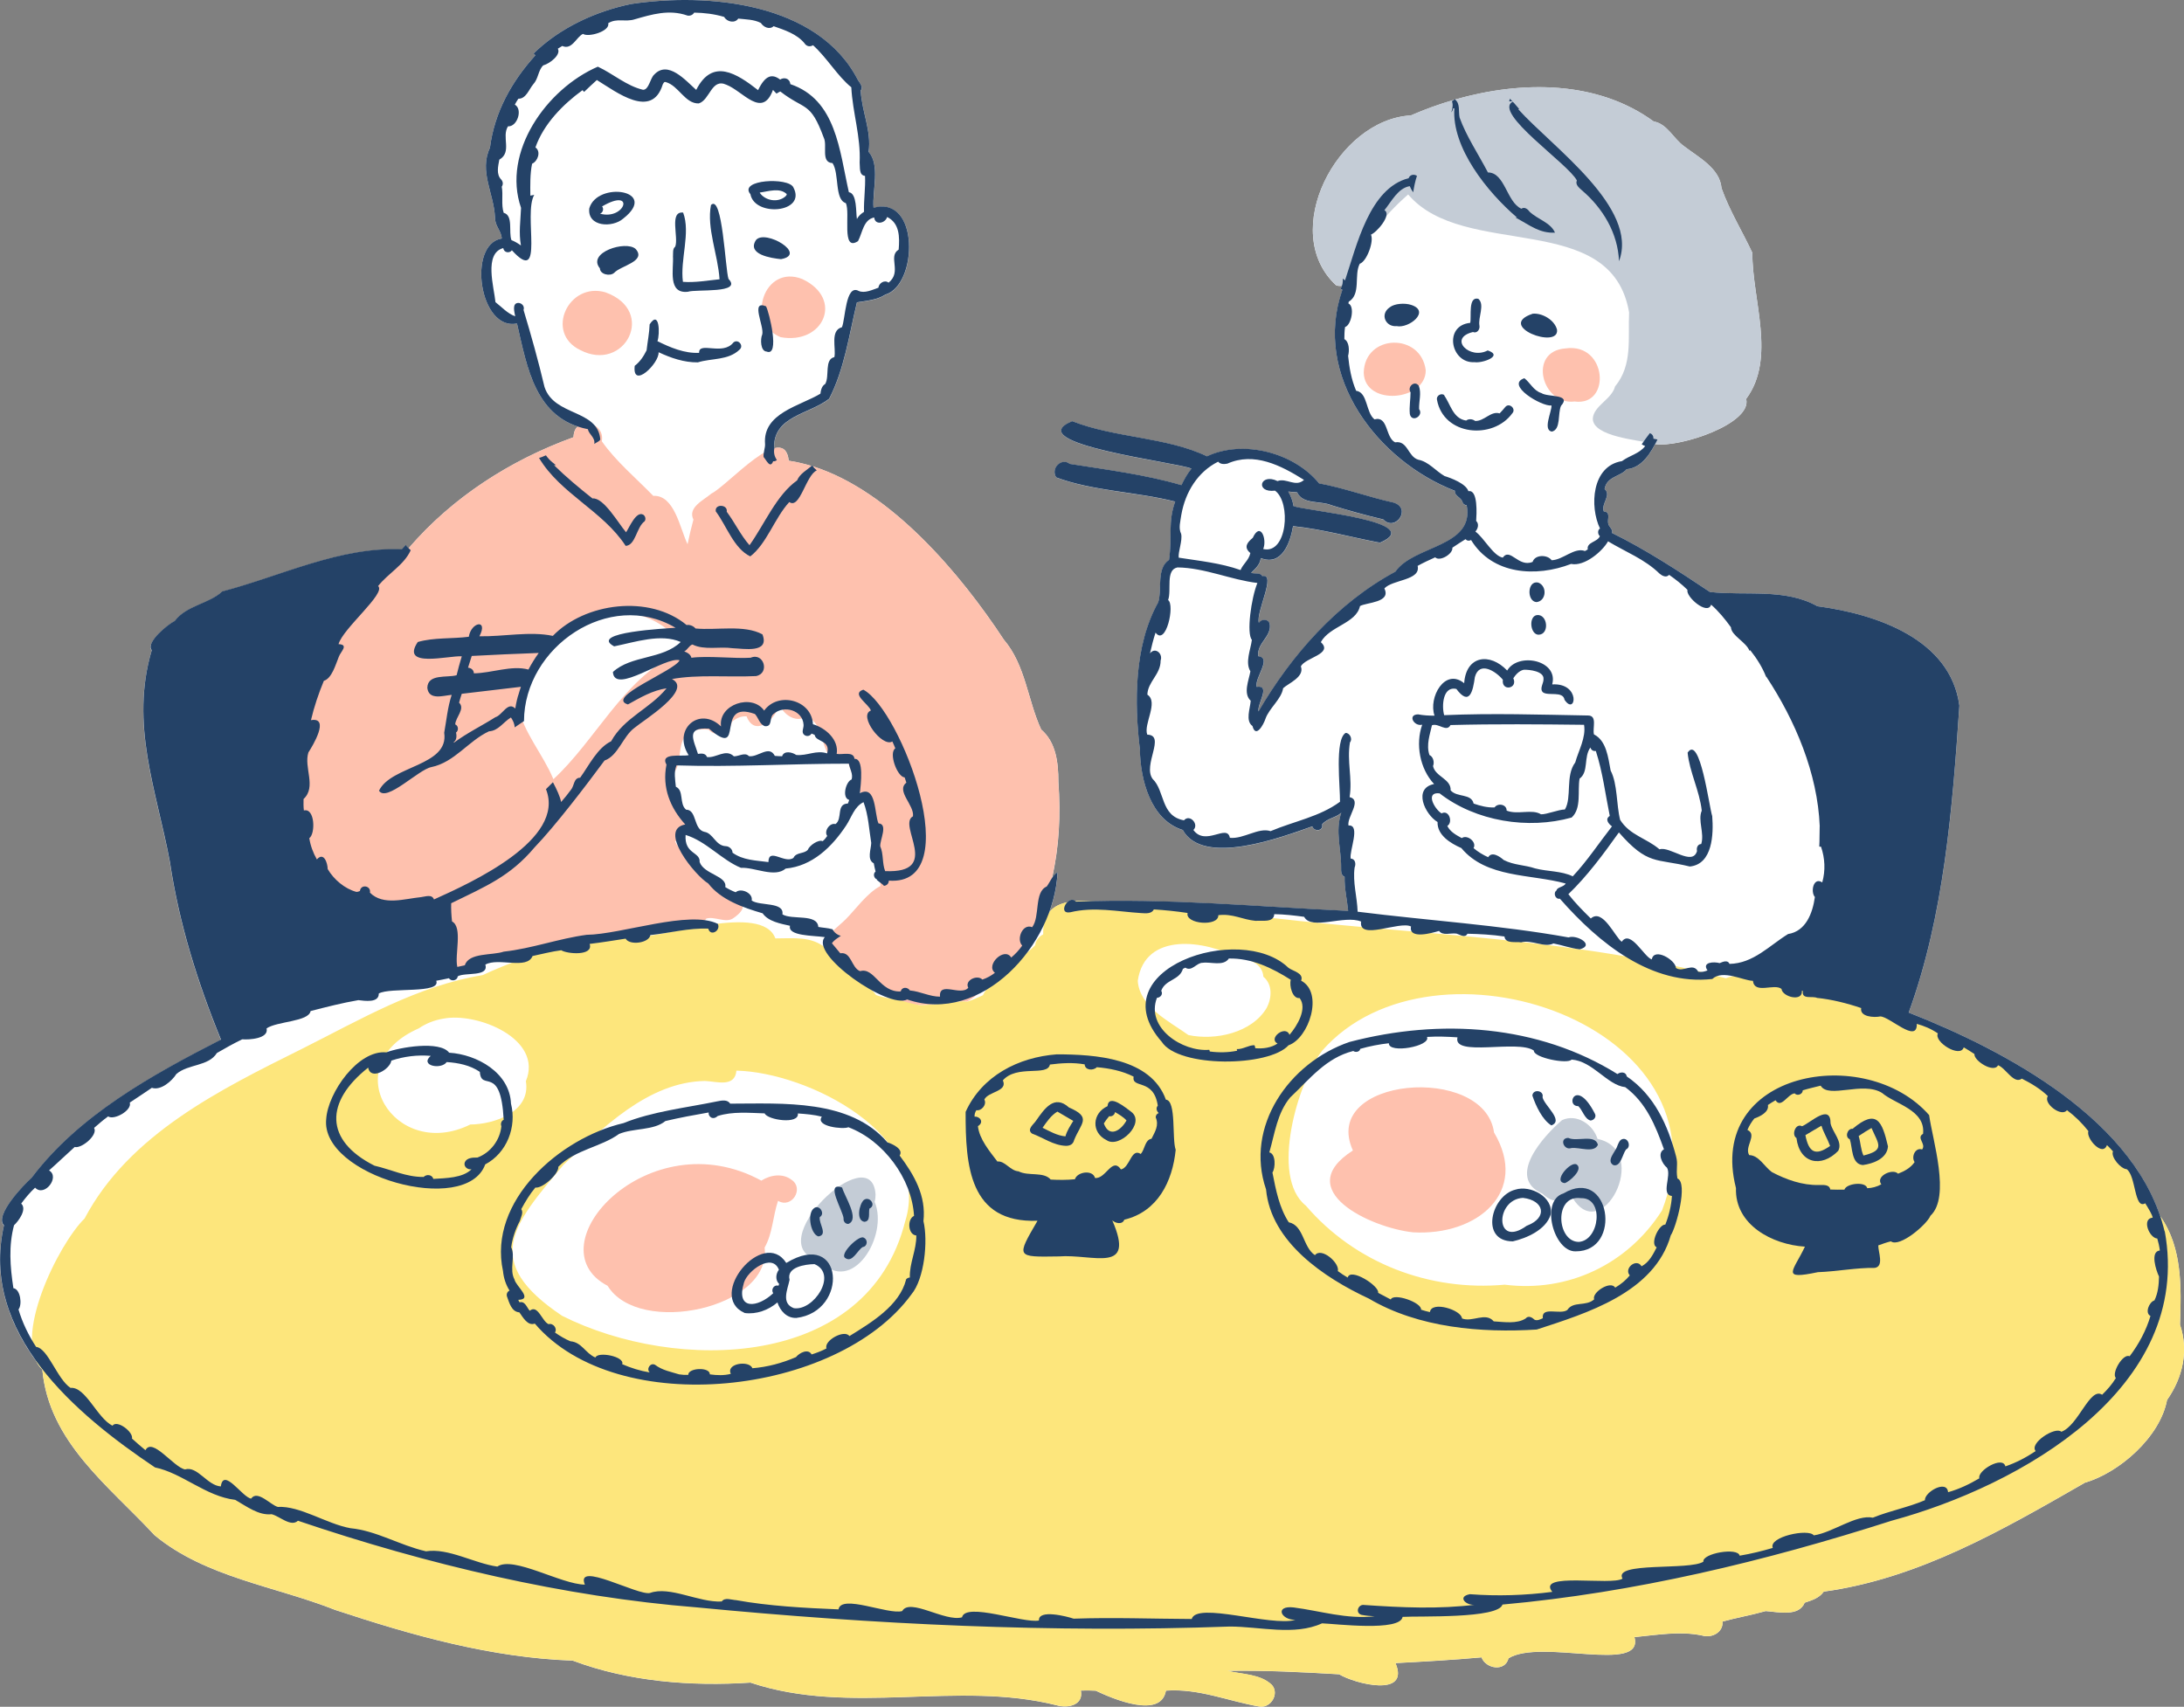 <svg width="270" height="211" viewBox="0 0 270 211" fill="none" xmlns="http://www.w3.org/2000/svg">
<rect x="0" y="0" width="270" height="211" fill="#808080" stroke="none"/>
<g clip-path="url(#clip0_123_819)">
<path d="M267.054 150.354C262.828 137.802 247.464 129.696 235.972 125.187C240.346 113.163 241.379 99.948 242.237 87.238C241.141 79.023 232.02 75.926 224.686 74.952C220.693 72.702 215.771 73.676 211.397 73.189C207.49 70.583 203.555 67.995 199.28 65.889C199.469 65.407 198.826 65.136 198.808 64.636C198.728 64.118 199.136 63.292 198.279 63.234C197.901 62.296 199.267 61.218 198.377 60.47C198.624 58.888 200.322 58.951 201.103 58.013C202.805 57.869 203.87 56.331 204.624 54.906C207.71 55.362 216.638 52.364 215.87 49.316C219.611 44.275 216.611 37.084 216.633 31.254C215.389 28.58 213.831 26.092 212.825 23.269C212.623 20.79 209.964 19.45 208.199 18.084C206.892 17.165 206.115 15.307 204.44 15.023C197.461 9.924 188.102 9.955 179.87 12.313C179.861 12.309 179.856 12.3 179.847 12.295C179.829 12.309 179.807 12.322 179.789 12.34C177.925 12.877 176.124 13.531 174.418 14.274C165.301 14.78 158.066 28.68 165.166 35.262C165.4 35.361 165.66 35.375 165.916 35.334C165.871 35.47 165.817 35.6 165.732 35.718C165.804 35.767 165.885 35.821 165.961 35.844C162.211 46.552 170.385 57.035 179.883 60.7C179.811 61.39 180.696 61.493 180.831 62.147C180.925 62.35 181.118 62.472 181.329 62.481C182.326 67.688 174.795 67.395 172.514 70.691C165.305 74.573 159.633 81.029 155.591 87.968C155.403 87.062 157.168 84.65 155.362 84.934C155.088 83.802 157.311 81.336 155.56 81.142C155.367 79.469 157.28 78.73 156.975 77.093C156.755 76.498 155.969 76.516 155.632 77.003C155.277 75.642 157.846 70.862 156.063 71.241C155.834 70.763 155.115 70.993 154.684 70.835C155.192 70.321 155.762 69.875 155.879 69.014C158.479 70.033 159.512 67.134 159.867 65.064C163.482 65.439 167.017 66.426 170.587 67.107C170.529 67.098 170.47 67.075 170.412 67.062V67.053C170.479 67.075 170.546 67.098 170.609 67.107C176.591 64.523 161.461 63.162 159.925 62.594C159.822 61.967 159.615 61.354 159.274 60.79C159.548 60.804 159.939 60.849 160.37 60.885C161.079 62.418 163.253 61.895 164.596 62.472C166.671 63.112 168.871 63.734 171.018 64.23C172.491 65.808 174.584 62.864 172.302 62.152C169.204 61.475 166.204 60.348 163.087 59.776C160.02 55.993 153.723 54.311 149.223 56.43C144.256 54.036 137.798 54.163 132.561 52.084C125.888 54.875 145.675 57.179 147.301 57.954C146.82 58.549 146.412 59.253 146.066 59.992C141.651 58.698 136.864 58.094 132.274 57.368C131.25 56.543 129.853 57.909 130.585 59.036C135.072 60.727 140.524 60.813 145.293 62.03C144.368 64.55 144.943 66.403 144.53 69.239C142.94 70.285 143.695 72.828 143.196 74.478C140.196 79.83 140.237 86.909 140.928 92.671C140.982 96.404 142.258 101.395 146.232 102.626C148.761 107.18 158.43 103.523 162.252 102.175C162.44 102.865 163.644 102.784 163.451 101.936C164.093 101.161 165.198 101.106 165.826 100.493C165.04 102.811 165.831 104.984 165.804 107.243C165.804 107.671 165.773 108.23 166.24 108.428C166.199 109.862 166.545 111.224 166.675 112.626C156.067 112.13 145.5 111.152 134.861 111.427C134.201 111.382 133.554 111.373 132.943 111.418C132.629 111.138 132.252 111.269 131.969 111.544C131.043 111.729 130.262 112.103 129.723 112.766C130.311 111.156 130.671 109.493 130.743 107.86C130.473 108 130.258 108.262 130.064 108.555C130.918 104.767 131.156 100.84 130.846 96.638C130.846 94.249 130.545 91.755 128.722 90.195C127.042 86.566 126.804 82.242 124.096 79.073C118.819 71.047 110.178 60.709 100.509 57.661C100.482 57.621 100.455 57.575 100.433 57.53C100.401 57.557 100.37 57.584 100.338 57.612C99.404 57.328 98.461 57.107 97.513 56.962C97.361 55.542 96.683 55.181 95.753 55.411C95.762 55.38 95.762 55.344 95.771 55.312C95.744 55.326 95.722 55.335 95.699 55.353C95.65 51.439 100.006 51.259 102.508 49.32C104.385 45.722 104.978 41.421 105.948 37.395C107.097 37.201 108.427 37.111 109.464 36.439C113.484 35.244 113.717 24.139 108 25.695C107.829 23.571 108.853 20.469 107.394 18.788C107.767 16.195 106.558 13.891 106.415 11.218C106.747 10.789 106.347 10.325 106.091 9.946C101.147 0.266 87.454 -0.92 78.045 0.492C73.639 1.393 69.189 3.449 65.96 6.619C66.04 6.691 66.112 6.763 66.189 6.835C63.243 10.1 61.132 13.873 60.57 18.274C59.196 21.173 61.073 23.927 61.195 26.89C61.181 27.954 61.985 28.531 62.03 29.487C57.732 30.172 59.259 40.939 63.912 39.996C65.093 45.073 66.022 50.925 71.416 52.729C71.111 53.008 70.913 53.441 70.904 54.054C63.081 56.89 55.9 61.498 50.502 67.801C50.376 67.679 50.25 67.553 50.151 67.404C49.985 67.585 49.819 67.765 49.653 67.945C41.996 67.603 34.756 71.241 27.463 73.153C25.841 74.686 23.03 74.875 21.579 76.809C20.802 77.179 17.928 79.469 18.755 80.416C16.024 89.614 19.338 97.73 20.996 106.58C22.136 114.24 24.449 121.567 27.31 128.555C18.741 132.947 9.71 137.92 3.871 145.674C2.901 146.522 -0.745 150.332 0.485 151.518C-0.97 157.897 0.997 163.515 4.523 168.366C4.711 168.727 4.94 169.052 5.232 169.327C6.04 178.285 13.455 183.691 19.114 189.805C25.424 195.021 34.002 196.09 41.448 199.039C50.96 202.19 60.732 204.945 70.805 205.301C77.731 207.903 85.433 208.507 92.771 208.02C105.153 212.168 118.311 207.713 130.63 210.824C132.112 211.239 133.976 210.761 133.621 209.003C134.237 208.989 134.843 208.98 135.458 209.021C137.524 209.999 143.524 212.583 144.139 209.012C148.217 208.719 151.859 210.328 155.771 210.996C157.136 211.135 158.178 209.4 157.244 208.313C155.834 206.942 153.579 207.005 151.756 206.568C156.404 206.491 160.873 206.717 165.552 206.992C167.506 208.173 174.341 209.914 172.518 205.608C176.066 205.423 179.614 205.22 183.153 204.9C183.669 206.302 186.054 206.735 186.494 205.013C190.518 202.533 203.29 206.996 202.06 202.398C204.826 202.132 207.66 201.622 210.409 202.195C211.648 202.573 213.072 201.775 212.942 200.472C214.711 199.986 216.517 199.679 218.286 199.178C219.849 199.291 222.386 199.904 223.105 198.141C223.994 197.848 224.933 197.555 225.458 196.771C225.458 196.771 225.463 196.771 225.467 196.771C237.238 195.148 247.599 189.129 257.744 183.308C261.984 182.073 267.04 177.681 267.903 173.082C269.888 170.256 270.575 166.951 269.506 163.772C269.672 159.241 269.816 154.205 267.058 150.354H267.054Z" fill="white"/>
<path d="M269.502 163.768C269.681 158.966 269.829 153.587 266.524 149.669C264.737 142.699 251.897 132.189 244.729 130.079C240.485 127.613 235.841 124.605 230.789 124.646C227.03 123.149 217.136 119.348 213.364 120.94C195.063 115.989 175.859 115.633 157.069 113.469C151.626 112.887 146.29 112.405 140.775 112.071C136.837 111.941 128.766 109.222 128.964 115.512C128.434 115.791 128.021 116.282 127.976 116.864C127.46 117.383 126.885 117.856 126.292 118.316C125.048 119.29 123.732 120.201 122.69 121.359C122.731 121.314 122.771 121.265 122.811 121.219C122.47 121.576 122.183 121.981 121.891 122.383C121.756 122.59 121.626 122.811 121.513 123.041C120.898 123.32 120.283 123.605 119.636 123.812C117.602 123.659 115.644 124.362 113.511 124.227C111.934 123.46 109.972 123.641 108.301 123.009C107.277 121.585 105.57 120.796 104.439 119.461C104.147 119.132 103.855 118.821 103.549 118.51C103.549 118.51 103.549 118.51 103.549 118.505C103.549 118.505 103.54 118.496 103.536 118.492C103.505 118.46 103.473 118.429 103.442 118.397C103.002 117.955 102.503 117.509 102.022 117.148C100.253 115.75 98.259 116.003 95.856 116.012C94.213 111.553 81.925 116.003 78.88 115.778C72.18 116.138 65.766 117.698 59.677 120.548C51.557 121.891 44.591 126.026 37.325 129.669C27.229 134.696 15.966 140.223 10.455 150.643C7.258 153.745 1.325 165.643 5.237 169.313C6.045 178.272 13.46 183.678 19.118 189.791C25.428 195.008 34.006 196.076 41.452 199.025C50.964 202.177 60.736 204.931 70.81 205.288C77.735 207.889 85.437 208.493 92.775 208.006C105.157 212.154 118.316 207.7 130.635 210.811C132.117 211.226 133.981 210.748 133.626 208.989C134.241 208.976 134.847 208.967 135.463 209.007C137.528 209.986 143.528 212.569 144.144 208.998C148.222 208.705 151.864 210.315 155.775 210.982C157.141 211.122 158.183 209.386 157.249 208.299C155.838 206.929 153.584 206.992 151.76 206.555C156.409 206.478 160.877 206.703 165.557 206.978C167.51 208.16 174.346 209.9 172.522 205.594C176.07 205.409 179.618 205.206 183.157 204.886C183.674 206.289 186.058 206.721 186.499 204.999C190.522 202.519 203.295 206.983 202.064 202.384C204.831 202.118 207.665 201.609 210.413 202.181C211.653 202.56 213.076 201.762 212.946 200.459C214.716 199.972 216.521 199.665 218.29 199.165C219.853 199.278 222.391 199.891 223.109 198.128C223.999 197.835 224.937 197.542 225.463 196.757C225.463 196.757 225.467 196.757 225.472 196.757C237.243 195.134 247.603 189.115 257.749 183.294C261.988 182.059 267.045 177.668 267.907 173.069C269.892 170.242 270.579 166.937 269.51 163.759L269.502 163.768ZM58.132 139.024C48.817 143.632 41.335 131.725 51.786 127.126C52.68 126.513 53.717 126.116 54.782 125.936C58.958 125.101 67.195 128.415 65.012 133.663C65.645 137.437 61.154 138.997 58.127 139.02L58.132 139.024ZM111.907 150.977C107.308 169.358 83.596 169.755 69.499 162.676C59.448 155.95 63.364 151.468 69.665 144.002C74.488 139.443 80.156 133.758 87.144 133.636C88.558 133.681 90.849 134.497 91.042 132.36C99.943 132.568 115.249 140.354 111.907 150.981V150.977ZM156.606 124.587C154.774 127.703 150.234 128.668 146.915 127.96C144.566 126.265 140.892 124.506 140.659 121.269C141.521 115.11 149.066 116.255 153.094 118.456C154.464 118.505 156.094 119.186 156.184 120.746C157.334 121.702 157.244 123.348 156.606 124.592V124.587ZM205.46 149.655C201.22 156.315 193.841 159.809 186.027 158.822C176.758 159.665 167.555 156.188 161.434 149.047C156.97 145.498 160.437 133.785 163.455 129.894C177.247 114.168 214.329 126.806 205.464 149.66L205.46 149.655Z" fill="#FDE67C"/>
<path d="M97.877 145.872C96.777 145.002 95.237 145.246 94.123 145.958C80.187 138.352 65.793 154.078 75.117 158.961C78.979 165.269 95.434 161.738 94.527 154.231C95.515 152.514 95.551 150.331 96.184 148.456C97.904 149.457 99.418 146.932 97.882 145.872H97.877Z" fill="#FEC1AE"/>
<path d="M184.702 140.011C183.552 131.454 163.127 133.14 167.255 142.23C159.543 147.158 169.464 151.788 174.678 152.347C182.641 152.811 189.085 147.369 184.702 140.007V140.011Z" fill="#FEC1AE"/>
<path d="M165.166 35.249C165.853 35.537 166.756 35.159 167.066 34.491C168.04 30.352 170.928 26.804 174.085 24.04C181.011 32.201 199.208 25.808 201.4 38.626C201.247 41.8 201.867 45.109 199.666 47.774C199.258 49.374 197.003 50.168 196.913 51.759C196.922 53.973 202.558 54.406 204.22 54.812C206.829 55.641 216.678 52.499 215.874 49.307C219.615 44.266 216.615 37.075 216.638 31.245C215.394 28.571 213.835 26.083 212.829 23.26C212.627 20.78 209.969 19.441 208.204 18.075C206.897 17.156 206.12 15.298 204.445 15.014C195.867 8.747 183.678 10.23 174.422 14.261C165.305 14.766 158.07 28.666 165.171 35.249H165.166Z" fill="#C4CCD6"/>
<path d="M108.242 147.672C107.78 140.462 93.642 154.024 101.29 155.828C105.341 160.296 109.9 152.735 108.13 148.582C108.207 148.298 108.242 147.987 108.242 147.672Z" fill="#C4CCD6"/>
<path d="M193.109 138.478C190.846 140.426 186.162 145.548 190.666 147.568C191.515 148.334 192.534 148.88 193.464 147.893C193.738 147.906 194.003 147.87 194.254 147.802C197.865 154.484 204.274 142.248 197.493 140.796C196.94 139.01 194.919 137.644 193.109 138.478Z" fill="#C4CCD6"/>
<path d="M71.722 43.269C77.21 46.146 81.265 38.441 74.843 36.137C70.271 34.811 67.325 41.15 71.722 43.269Z" fill="#FEC1AE"/>
<path d="M96.485 41.678C101.789 42.679 104.385 36.939 99.18 34.495C94.415 32.611 92.133 39.861 96.485 41.678Z" fill="#FEC1AE"/>
<path d="M176.259 45.785C175.689 41.087 168.696 41.272 168.593 46.078C168.705 50.262 176.268 49.59 176.259 45.785Z" fill="#FEC1AE"/>
<path d="M194.672 49.636C199.213 50.262 198.714 42.354 193.554 43.071C188.838 43.4 190.603 50.136 194.672 49.636Z" fill="#FEC1AE"/>
<path d="M130.837 96.629C130.837 94.24 130.536 91.746 128.713 90.186C127.033 86.557 126.795 82.233 124.087 79.063C118.271 70.217 108.364 58.558 97.5 56.953C96.957 51.957 89.978 60.032 87.952 61.015C87.013 61.827 84.979 62.72 85.725 64.239C85.451 65.244 85.213 66.263 85.001 67.282C84.058 65.335 83.394 61.169 80.757 61.299C78.629 59.104 76.15 57.048 74.398 54.55C74.865 52.12 70.931 51.313 70.909 54.05C62.596 57.061 55.002 62.079 49.505 69.005C47.115 70.979 44.12 73.297 43.361 76.417C39.597 82.26 33.948 95.98 37.231 102.445C35.147 112.004 47.47 117.932 55.293 114.398C54.948 122.044 57.674 120.011 62.829 117.644C65.246 117.63 67.59 116.49 70.019 116.282C71.29 116.323 72.948 116.769 73.976 115.723C76.581 114.763 80.367 116.616 82.32 114.434C83.906 113.992 86.268 115.178 87.305 113.568C88.338 113.23 89.753 114.199 90.696 113.487C94.145 111.088 88.801 110.385 87.669 108.838C86.421 107.847 85.855 105.89 84.314 105.335C84.018 104.916 83.699 104.515 83.47 104.055C84.71 102.874 86.403 100.376 83.82 99.627C83.479 98.369 82.469 97.391 82.419 96.034C85.491 95.24 82.141 89.695 87.606 90.204C88.522 91.277 90.346 90.57 90.463 89.253C90.97 88.816 91.603 88.504 92.299 88.563C93.274 91.083 95.65 89.136 96.256 87.409C96.382 87.468 96.507 87.522 96.633 87.58C97.181 88.541 98.524 89.289 99.57 88.631C102.566 89.343 100.877 94.704 104.578 94.028C104.672 94.163 104.775 94.285 104.901 94.384C105.692 97.066 107.263 99.442 108.193 102.094C107.645 104.551 108.799 107.044 108.844 109.533C107.174 110.407 105.746 112.463 104.569 113.631C103.599 114.619 101.717 115.809 102.013 117.148C102.503 117.518 102.97 117.946 103.428 118.392C103.442 118.392 103.455 118.392 103.469 118.392C103.491 118.428 103.513 118.464 103.536 118.501C103.819 118.789 104.12 119.114 104.434 119.461C104.434 119.461 104.434 119.456 104.425 119.452C107.255 121.774 109.958 123.613 113.502 124.217C115.585 124.339 117.584 123.681 119.605 123.798C120.229 123.446 120.795 123.005 121.271 122.464C121.482 122.446 121.684 122.419 121.877 122.378C122.066 122.085 122.281 121.814 122.502 121.548C122.573 121.449 122.659 121.364 122.74 121.273C122.699 121.318 122.659 121.364 122.623 121.413C123.139 120.822 123.728 120.299 124.343 119.808C124.976 119.299 125.641 118.816 126.283 118.316C130.082 111.476 131.416 104.528 130.828 96.625L130.837 96.629ZM83.349 81.011C77.088 84.014 73.54 91.615 68.416 96.332C67.109 93.198 64.796 90.709 64.019 87.305C65.969 77.756 77.259 71.101 84.463 79.713C84.058 80.123 83.686 80.556 83.344 81.011H83.349ZM123.436 120.597C123.485 120.547 123.539 120.502 123.593 120.457C123.539 120.502 123.49 120.547 123.436 120.597Z" fill="#FEC1AE"/>
<path d="M86.272 44.798C87.975 44.266 90.036 44.577 91.433 43.22C92.007 42.728 91.231 41.845 90.669 42.341C89.362 44.018 86.362 42.156 86.43 43.621C84.633 43.711 82.868 42.967 81.278 42.178C81.597 41.313 81.543 38.238 80.313 40.095C80.277 41.182 80.052 42.237 79.936 43.31C79.563 44.054 79.123 44.73 78.467 45.226C78.139 48.202 81.525 44.902 81.418 43.544C82.945 44.257 84.57 44.82 86.272 44.798Z" fill="#244267"/>
<path d="M94.778 43.463C96.449 44.135 95.088 38.581 94.702 37.868C92.713 37.052 94.513 40.339 94.231 41.362C93.984 41.876 94.001 43.432 94.778 43.463Z" fill="#244267"/>
<path d="M83.196 31.66C83.304 33.269 82.5 36.349 85.042 36.069C86.043 35.722 91.832 36.326 90.063 34.482C89.659 33.31 89.322 23.909 87.894 25.348C87.346 28.215 88.76 31.488 88.954 34.527C87.445 34.676 85.927 34.96 84.427 34.843C84.058 32.106 85.401 28.806 84.454 26.281C82.693 26.078 83.924 29.369 83.475 30.492C83.133 30.758 83.228 31.267 83.201 31.66H83.196Z" fill="#244267"/>
<path d="M96.552 32.038C99.88 31.448 94.612 28.31 93.463 29.671C92.286 31.461 95.362 31.921 96.552 32.038Z" fill="#244267"/>
<path d="M190.159 72.021C188.798 71.728 188.731 74.347 189.948 74.438C191.174 74.307 191.308 72.445 190.159 72.021Z" fill="#244267"/>
<path d="M190.006 76.038C188.942 76.205 189.171 78.442 190.199 78.469C191.587 78.451 191.353 75.903 190.006 76.038Z" fill="#244267"/>
<path d="M182.753 36.939C181.469 36.628 181.936 39.144 181.756 39.915C178.428 40.235 179.335 44.965 182.304 44.775C183.211 44.933 185.937 43.995 183.921 43.323C181.68 44.514 178.976 41.813 182.093 41.047C182.582 41.254 182.978 40.744 182.901 40.276C182.699 39.23 183.606 37.651 182.753 36.935V36.939Z" fill="#244267"/>
<path d="M177.647 49.415C178.451 53.887 184.585 54.392 186.966 51.087C187.46 50.555 186.606 49.748 186.108 50.298C185.879 50.573 185.65 50.848 185.394 51.105C184.293 50.776 183.507 52.084 182.367 52.043C182.061 51.8 181.572 51.741 181.257 51.993C179.582 51.745 179.317 49.901 178.495 48.828C178.554 48.851 178.599 48.883 178.648 48.923C178.28 48.508 177.552 48.851 177.647 49.415Z" fill="#244267"/>
<path d="M191.847 53.36C192.997 53.103 192.557 51.11 192.984 50.172C194.335 48.671 191.344 49.135 190.558 48.594C189.584 48.301 189.175 47.309 188.452 46.759C186.049 47.566 190.581 50.281 191.811 50.132C191.825 50.934 190.707 53.157 191.847 53.36Z" fill="#244267"/>
<path d="M174.292 51.178C174.512 52.309 176.052 51.403 175.437 50.574C175.406 49.627 175.747 48.603 175.406 47.706C174.898 46.962 173.937 47.819 174.382 48.499C174.382 49.347 174.207 50.271 174.292 51.178Z" fill="#244267"/>
<path d="M74.165 33.174C74.165 33.909 75.4 34.207 75.93 33.729C76.711 32.85 79.967 32.318 78.579 30.776C77.376 29.685 72.525 31.218 74.165 33.174Z" fill="#244267"/>
<path d="M77.039 27.029C81.575 23.481 73.823 22.354 72.849 25.767C72.606 28.053 75.71 28.188 77.039 27.029ZM74.178 26.416C74.533 26.299 74.681 25.821 74.434 25.519C78.584 23.102 77.313 27.273 74.178 26.416Z" fill="#244267"/>
<path d="M98.084 23.17C97.5 21.88 91.249 22.191 92.771 24.008C93.305 26.867 99.754 26.317 98.084 23.17ZM97.096 24.283C96.189 25.086 94.612 24.829 93.934 23.846C93.934 23.846 93.939 23.81 93.943 23.801C94.976 23.666 96.368 23.17 97.226 23.963L97.235 23.95C97.316 24.081 97.172 24.193 97.096 24.288V24.283Z" fill="#244267"/>
<path d="M62.681 160.296C62.96 161.053 63.238 162.176 64.208 162.244C64.644 162.843 65.228 163.957 66.117 163.632C76.338 175.603 103.576 172.528 112.675 160.021C114.283 158.105 114.746 153.416 114.162 150.967C114.512 147.843 113.034 145.273 111.22 142.856C111.746 142.058 110.29 141.405 109.711 141.229C105.085 135.85 96.813 136.436 90.265 136.441C89.928 135.895 89.201 136.053 88.671 136.157C84.849 136.946 80.659 137.401 77.093 138.844C69.18 140.688 60.305 148.488 62.183 157.135C62.264 157.996 62.537 158.831 62.995 159.552C62.708 159.674 62.578 160.003 62.681 160.296ZM64.271 150.931C64.383 150.472 64.747 149.93 64.442 149.48C64.954 148.542 65.493 147.631 66.184 146.815C67.073 146.95 69.094 145.129 69.027 144.241C71.129 142.113 74.29 141.815 76.531 140.187C78.314 139.443 80.811 139.782 82.262 138.591C84.027 138.172 85.819 137.843 87.611 137.532C87.53 138.005 88.109 138.555 88.725 137.969C90.566 137.383 92.632 137.586 94.531 137.644C94.873 138.465 98.838 139.051 98.636 137.653C99.638 137.721 100.621 137.802 101.6 138.05C100.729 139.268 104.246 139.651 104.883 139.358C109.217 140.981 112.734 145.71 112.999 150.318C112.127 150.706 112.24 152.658 113.281 152.739C113.308 154.538 112.419 156.157 112.482 157.938C112.284 157.942 112.096 158.037 111.979 158.222C111.993 158.213 112.002 158.204 112.015 158.195C111.211 161.405 107.726 163.497 105.009 165.179C104.407 164.309 101.825 165.729 102.175 166.703C101.591 167.014 100.967 167.248 100.338 167.447C99.921 166.689 98.847 167.226 98.398 167.78C96.687 168.515 94.864 169.007 93.013 169.151C92.65 168.15 89.722 168.538 90.35 169.845C89.515 170.066 88.608 170.03 87.754 169.908C87.786 168.966 85.069 169.088 85.087 169.967C84.71 169.989 84.332 169.967 83.955 169.908C82.981 169.602 81.885 169.417 80.973 168.723C80.389 168.425 79.868 169.255 80.322 169.669C79.159 169.484 78.027 169.128 76.918 168.65C77.277 167.695 73.873 167.045 73.608 167.83C72.355 167.289 71.933 165.936 70.518 165.819C69.871 165.553 69.18 165.138 68.609 164.737C68.937 164.236 68.38 163.533 67.819 163.704C66.993 163.339 66.494 161.216 65.488 162.045C65.133 161.653 64.904 160.81 64.235 161.004C64.172 160.918 64.118 160.814 64.073 160.697C65.96 160.639 63.759 158.988 63.606 158.181C62.928 156.919 63.755 155.332 63.198 154.2C63.337 153.091 63.741 151.928 64.275 150.922L64.271 150.931Z" fill="#244267"/>
<path d="M92.066 162.325C93.49 162.514 94.994 161.978 96.112 161.017C96.458 162.068 97.257 162.969 98.443 162.933C104.987 162.149 104.326 151.824 97.204 156.134C94.361 151.716 87.292 160.206 92.061 162.32L92.066 162.325ZM100.689 156.279C103.63 157.509 100.585 162.113 98.138 161.725C96.534 161.125 97.37 159.417 97.612 158.217C97.199 156.644 99.539 156.301 100.689 156.279ZM91.972 158.565C92.416 157.09 95.461 154.836 96.292 156.973C95.906 157.469 95.825 158.258 96.323 158.731C96.301 158.803 96.269 158.876 96.238 158.952C95.659 158.781 95.286 159.448 95.591 159.877C93.683 161.689 90.925 162.009 91.972 158.569V158.565Z" fill="#244267"/>
<path d="M104.29 150.648C104.241 150.99 104.519 151.333 104.879 151.31C106.338 150.747 104.394 147.884 104.111 146.815C101.906 146.004 104.259 149.741 104.29 150.648Z" fill="#244267"/>
<path d="M101.183 152.857C102.395 152.649 101.183 151.238 101.349 150.458C101.951 150.12 101.506 149.168 100.886 149.245C99.656 149.574 100.136 152.577 101.183 152.857Z" fill="#244267"/>
<path d="M104.484 155.516C105.368 156.184 105.997 154.547 106.657 154.168C107.25 154.092 107.331 153.253 106.778 153.01C106.24 152.626 103.752 155.016 104.484 155.516Z" fill="#244267"/>
<path d="M106.828 151.049C107.681 151.017 107.34 149.971 107.484 149.412C108.377 149.015 107.506 147.807 106.783 148.357C106.217 148.893 105.822 150.837 106.828 151.044V151.049Z" fill="#244267"/>
<path d="M207.211 142.973C206.21 139.15 204.525 135.39 201.112 133.077C201.009 132.482 200.344 132.491 199.958 132.784C190.199 126.697 178.118 125.859 166.828 128.816C159.328 131.386 153.858 139.299 156.517 147.04C157.118 153.537 163.671 157.956 169.235 160.544C175.379 164.178 183.144 164.791 189.979 164.367C196.109 162.361 204.534 159.836 206.555 152.708C207.18 151.837 208.734 146.233 207.373 145.688C207.162 144.497 207.481 143.97 207.211 142.973ZM205.877 151.391C205.096 151.341 203.933 153.79 204.808 154.209C204.355 155.097 203.87 156.062 202.94 156.549C202.32 155.494 200.713 156.806 201.485 157.676C200.982 158.289 200.389 158.763 199.68 159.191C199.141 158.258 196.756 159.777 197.079 160.638C196.055 161.554 194.488 160.819 193.765 161.946C192.916 162.595 190.536 161.445 190.734 162.969C190.437 163.105 190.042 163.316 189.705 163.154H189.714C189.409 162.866 188.946 162.595 188.609 163.001C187.522 163.695 185.955 163.434 184.666 163.357C183.66 162.162 182.012 163.51 180.741 162.996C180.692 161.955 176.964 160.774 176.775 162.212C176.403 162.135 176.048 162.031 175.684 161.914C175.783 161.022 172.284 159.804 171.934 160.652C171.413 160.377 170.892 160.097 170.371 159.827C170.587 159.006 166.931 156.662 166.612 157.942C166.19 157.703 165.786 157.433 165.391 157.14C165.647 156.148 163.365 154.146 162.561 155.174C161.057 154.173 161.187 151.486 159.323 151.107C158.147 149.299 157.729 147.103 157.307 144.957C157.689 144.407 157.743 142.631 156.921 142.468C157.617 140.07 157.882 137.635 159.494 135.683C161.933 133.388 163.922 130.773 167.304 129.93C167.569 130.146 168.117 130.043 168.157 129.668C169.316 129.335 170.506 129.105 171.701 128.974C171.647 130.304 176.928 129.348 176.416 128.194C177.683 128.113 178.909 128.158 180.184 128.244C179.555 130.728 187.675 128.483 189.624 129.88C189.575 130.764 193.823 131.598 194.286 130.994C196.909 131.17 198.683 134.159 200.928 134.403C203.506 136.319 204.656 139.15 205.711 142.085C204.835 142.563 205.491 143.893 206.084 144.358C206.672 145.34 205.284 147.694 206.695 147.861C206.618 149.065 206.326 150.259 205.882 151.382L205.877 151.391Z" fill="#244267"/>
<path d="M191.793 139.128C193.383 138.533 190.9 136.666 190.698 135.643C190.913 134.808 189.516 134.583 189.44 135.44C189.853 136.689 190.68 138.456 191.793 139.132V139.128Z" fill="#244267"/>
<path d="M195.117 136.747C195.651 137.238 195.885 138.321 196.617 138.523C197.016 138.523 197.425 138.091 197.151 137.644C194.834 133.154 193.464 136.788 195.121 136.747H195.117Z" fill="#244267"/>
<path d="M194.254 141.932C195.238 141.792 197.066 142.604 197.546 141.526C197.187 140.16 194.933 141.197 193.877 140.674C192.719 140.706 193.343 142.261 194.254 141.932Z" fill="#244267"/>
<path d="M200.636 140.809C200.232 140.877 200.097 141.319 199.949 141.657C199.751 142.369 198.503 143.483 199.46 144.042C200.376 144.29 200.587 142.671 201.022 142.103C201.665 141.828 201.332 140.674 200.636 140.809Z" fill="#244267"/>
<path d="M193.446 146.265C193.994 146.116 195.754 144.597 194.946 143.983C194.245 143.42 191.874 146.102 193.446 146.265Z" fill="#244267"/>
<path d="M187.343 147.072C184.352 147.803 182.91 153.465 187.028 153.465C188.762 153.069 191.12 152.023 191.699 150.174C192.099 147.983 189.193 146.473 187.338 147.072H187.343ZM188.744 151.536C184.792 154.408 184.81 148.271 188.277 148.091C190.904 148.389 191.394 150.553 188.744 151.536Z" fill="#244267"/>
<path d="M193.284 147.541C190.361 148.415 192.076 154.786 194.793 154.7C200.654 154.727 199.037 144.105 193.284 147.541ZM195.184 153.533C192.427 153.533 192.081 147.658 195.44 148.127C198.359 148.028 197.762 153.352 195.184 153.533Z" fill="#244267"/>
<path d="M63.171 136.441C63.018 132.617 58.98 130.358 55.527 130.142C54.373 128.618 49.388 129.475 47.762 130.101C44.25 129.768 40.545 135.088 40.329 138.321C39.548 145.363 57.633 150.44 59.986 143.952C62.668 142.545 63.903 139.304 63.171 136.436V136.441ZM61.985 139.213C61.828 140.927 60.647 142.509 59.012 143.109C58.482 143.095 57.723 143.118 57.467 143.677C57.261 144.191 57.799 144.651 58.293 144.547C57.22 145.638 55.118 145.647 53.573 145.746C53.425 145.21 52.729 145.133 52.374 145.503C50.205 145.53 48.364 144.583 46.293 144.11C40.078 140.976 40.186 136.193 45.517 131.986C45.817 133.636 48.238 132.184 48.382 131.12C49.949 130.597 51.602 130.394 53.25 130.534C51.844 131.756 54.552 132.27 55.222 131.301C56.645 131.391 58.123 131.688 59.322 132.514C59.488 135.025 61.913 131.49 62.268 138.438C61.967 138.555 61.864 138.952 61.98 139.222L61.985 139.213Z" fill="#244267"/>
<path d="M132.153 136.914C130.338 135.269 129.13 137.054 128.075 138.56C127.787 139.002 126.894 139.615 127.581 140.138C128.982 140.647 130.213 141.599 131.771 141.657C132.247 141.657 132.669 141.49 132.795 140.931C133.653 138.821 135 138.136 132.153 136.914ZM131.713 140.485C130.693 140.395 129.786 139.867 128.888 139.421C129.44 138.641 129.934 137.902 130.72 137.424C131.389 137.811 132.013 138.172 132.687 138.573C132.31 139.187 131.906 139.786 131.713 140.49V140.485Z" fill="#244267"/>
<path d="M136.801 140.954C138.364 142.04 141.678 138.826 139.85 137.451C139.24 137.009 137.07 135.138 136.918 136.752C135.022 137.617 134.87 140.007 136.801 140.954ZM136.464 138.884C136.666 138.569 136.877 138.285 137.124 137.992C137.448 138.077 137.82 137.829 137.843 137.482C138.301 137.757 138.876 138.077 139.266 138.519C138.579 139.768 137.124 140.715 136.464 138.889V138.884Z" fill="#244267"/>
<path d="M222.09 140.692C222.467 143.853 225.18 144.412 227.254 142.275C227.843 141.152 226.545 139.984 226.307 138.889C226.32 136.359 223.855 138.781 222.781 139.236C221.995 138.794 221.43 140.304 222.094 140.692H222.09ZM224.196 139.741C224.524 139.547 224.852 139.353 225.18 139.168C225.44 140.029 225.943 140.818 226.248 141.671C224.434 142.956 223.608 142.473 223.195 140.336C223.527 140.133 223.864 139.939 224.196 139.741Z" fill="#244267"/>
<path d="M228.683 140.841C229.033 141.855 228.849 143.911 230.295 144.033C231.57 143.862 233.308 143.23 233.403 141.72C232.68 138.623 232.024 137.027 229.037 139.547C228.386 139.484 228.031 140.597 228.683 140.841ZM231.368 139.452C232.231 141.454 233.079 142.189 230.371 142.856C230.021 142.067 230.039 141.301 229.783 140.444C230.299 140.097 230.82 139.754 231.368 139.452Z" fill="#244267"/>
<path d="M130.648 130.345C125.901 130.701 121.397 133 119.376 137.459C119.362 144.06 119.789 151.238 128.264 150.918C125.627 155.462 125.591 155.413 130.9 155.327C135.144 154.998 140.434 157.577 137.506 150.868C137.901 151.247 138.763 151.427 138.993 150.787C143.129 149.795 144.957 146.057 145.347 142.144C144.862 140.845 145.451 136.053 144.135 135.949C142.271 130.769 135.355 130.354 130.648 130.345ZM140.142 133.104C139.886 134.655 142.626 133.244 143.133 136.693C142.864 136.986 142.99 137.369 143.25 137.604C143.039 137.676 142.873 137.861 142.882 138.149C143.295 139.132 142.805 139.885 142.356 140.782C141.53 140.899 141.543 142.117 141.022 142.662C139.832 141.878 139.716 144.335 138.579 144.574C137.488 142.982 136.711 145.787 135.373 145.629C135.094 144.569 133.159 144.863 132.889 145.787C131.942 145.886 130.868 145.882 129.894 145.827C129.031 144.813 127.132 145.44 125.915 144.808C124.891 144.745 124.226 143.478 123.305 143.596C122.335 142.32 121.069 140.827 120.898 139.222C121.729 138.717 121.087 137.969 120.481 138.055C120.467 137.775 120.53 137.527 120.705 137.252C121.356 137.369 122.025 136.535 121.693 135.935C122.156 134.93 124.63 134.953 123.979 133.564C125.708 131.576 129.512 133.118 129.795 131.607C131.228 131.422 132.656 131.332 134.093 131.585C134.133 132.338 135.162 132.383 135.597 131.936C137.165 132.072 138.719 132.383 140.138 133.095L140.142 133.104Z" fill="#244267"/>
<path d="M214.612 146.864C214.446 151.423 219.117 153.875 223.136 154.119C221.695 157.176 220.064 158.258 224.74 157.275C227.048 157.198 229.518 156.707 231.781 156.747C232.94 156.545 232.195 154.786 232.204 153.966C232.72 153.781 233.232 153.587 233.766 153.465C234.849 154.263 238.213 151.382 238.653 150.3C241.172 147.965 238.913 140.949 238.491 137.856C230.659 128.925 210.916 132.387 214.608 146.864H214.612ZM216.885 138.276C217.572 138.032 218.731 137.491 218.56 136.607C218.87 136.391 219.175 136.215 219.503 136.021C220.19 137.099 220.994 135.264 221.861 135.169C222.184 135.543 222.876 135.277 222.867 134.795C223.603 134.565 224.376 134.398 225.081 134.218C226.06 135.886 230.308 133.618 232.68 135.124C234.292 136.508 238.069 137.216 237.741 140.174C236.856 140.674 238.172 141.409 237.624 142.108C236.78 141.81 236.245 143.028 236.695 143.663C236.219 144.371 235.428 144.804 234.651 145.102C233.987 144.394 231.813 145.422 232.581 146.414C232.051 146.711 231.449 146.874 230.843 146.896C230.641 146.008 228.225 146.31 228.022 147.072C227.439 147.085 226.855 147.081 226.271 147.058C226.159 146.378 225.346 146.513 224.825 146.499C222.822 146.54 220.832 145.846 219.045 144.899C218.147 144.254 217.437 142.816 216.247 142.802C215.609 141.77 217.311 140.295 216.027 139.687C216.26 139.159 216.503 138.744 216.885 138.271V138.276Z" fill="#244267"/>
<path d="M159.283 119.646C153.319 113.893 135.755 119.862 143.614 128.785C145.684 132.044 156.898 131.905 159.296 129.226C161.807 128.365 163.68 122.734 160.855 121.237C161.214 120.29 159.84 120.069 159.283 119.646ZM159.413 127.933C158.942 126.661 156.719 128.374 157.936 129.01C157.154 129.538 156.117 129.673 155.183 129.587C155.178 129.443 155.142 129.321 155.079 129.217C154.334 129.208 153.692 129.727 152.897 129.7C152.906 129.763 152.919 129.826 152.946 129.898C151.837 130.128 150.683 130.142 149.56 129.993C149.551 129.921 149.528 129.849 149.497 129.786C146.142 130.061 141.62 127.049 143.03 123.356C143.443 123.343 143.82 122.923 143.56 122.486C144.054 121.079 145.832 121.197 146.237 119.781C146.335 119.727 146.434 119.677 146.533 119.628C147.355 120.164 147.921 119.005 148.68 119.028C149.677 118.879 151.244 119.501 151.918 118.5C154.702 118.437 157.231 119.641 159.575 121.129C159.368 121.828 159.763 123.505 160.666 123.388C161.659 124.668 160.365 126.837 159.413 127.933Z" fill="#244267"/>
<path d="M174.467 37.697C173.663 37.431 172.383 37.526 171.813 37.99C170.533 38.865 171.332 40.452 172.657 40.316C174.157 40.641 176.897 38.49 174.467 37.697Z" fill="#244267"/>
<path d="M189.49 38.783C184.846 40.307 192.786 43.252 192.49 40.758C192.184 39.55 190.657 38.675 189.49 38.783Z" fill="#244267"/>
<path d="M267.602 152.234C264.359 138.6 248.025 129.917 235.967 125.182C240.341 113.158 241.374 99.943 242.232 87.233C241.136 79.019 232.015 75.921 224.681 74.947C220.689 72.697 215.766 73.671 211.392 73.184C207.485 70.578 203.551 67.99 199.275 65.885C199.464 65.402 198.822 65.132 198.804 64.631C198.723 64.113 199.132 63.288 198.274 63.229C197.897 62.291 199.262 61.214 198.373 60.465C198.62 58.883 200.317 58.946 201.099 58.008C203.025 57.846 204.135 55.894 204.907 54.338C204.737 54.307 204.566 54.27 204.4 54.23C204.431 53.874 204.234 53.648 203.964 53.549C203.605 53.995 203.299 54.46 202.958 54.92C203.084 55.019 203.237 55.091 203.389 55.145C202.666 56.096 201.454 56.304 200.519 57.007C196.765 57.598 196.5 62.63 197.802 65.344C197.501 65.497 197.493 66.043 197.789 66.286C197.484 67.03 196.114 67.016 196.289 67.927C196.177 67.995 196.064 68.058 195.948 68.121C194.627 67.63 193.244 69.217 191.825 69.262C191.313 68.545 189.754 68.54 189.472 69.465C187.711 70.195 186.705 67.648 185.78 68.937C184.599 68.712 183.494 66.529 182.398 65.713C182.722 65.353 182.879 64.771 182.493 64.401C182.542 63.635 182.748 60.479 181.536 60.727C181.231 59.785 179.385 59.099 178.581 58.851C177.49 58.22 176.605 57.07 175.347 56.836C174.036 56.457 174.04 54.415 172.473 54.685C171.251 54.081 171.642 51.38 169.922 51.845C168.835 50.997 169.105 48.513 167.654 48.31C167.052 46.903 166.81 45.434 166.662 43.995C166.828 43.382 166.823 42.264 166.199 41.926C166.204 41.403 166.204 40.965 166.284 40.429C167.057 40.217 167.524 37.868 166.698 37.516C166.711 37.444 166.729 37.372 166.738 37.3C168.292 36.367 167.362 34 168.103 32.606C168.979 32.327 169.904 29.757 169.473 28.995C170.133 28.819 172.136 26.52 171.148 25.988C172.051 24.874 172.823 23.26 174.283 23.012C174.391 23.287 174.534 23.544 174.71 23.779C174.813 23.075 174.952 22.408 175.172 21.741C174.808 21.493 174.292 21.592 174.148 22.029C169.302 23.256 167.735 30.33 166.28 34.667C166.181 34.595 166.091 34.514 166.006 34.432C166.028 34.87 165.979 35.33 165.723 35.699C165.795 35.749 165.876 35.803 165.952 35.826C162.202 46.534 170.376 57.016 179.874 60.682C179.802 61.372 180.687 61.475 180.822 62.129C180.916 62.332 181.109 62.454 181.32 62.463C182.317 67.67 174.786 67.377 172.504 70.673C165.296 74.555 159.624 81.011 155.582 87.95C155.394 87.044 157.159 84.632 155.353 84.916C155.079 83.784 157.302 81.318 155.551 81.124C155.358 79.451 157.271 78.712 156.966 77.075C156.745 76.48 155.96 76.498 155.623 76.985C155.268 75.624 157.837 70.844 156.054 71.223C155.825 70.745 155.106 70.975 154.675 70.817C155.183 70.303 155.753 69.857 155.87 68.996C158.47 70.015 159.503 67.116 159.858 65.046C163.473 65.42 167.007 66.408 170.578 67.089C170.519 67.08 170.461 67.057 170.403 67.043V67.034C170.475 67.057 170.542 67.08 170.609 67.093H170.596C176.596 64.505 161.457 63.148 159.916 62.575C159.813 61.949 159.606 61.336 159.265 60.772C159.539 60.785 159.93 60.831 160.361 60.867C161.07 62.4 163.244 61.877 164.587 62.454C166.662 63.094 168.862 63.716 171.009 64.212C172.482 65.79 174.575 62.846 172.293 62.134C169.195 61.457 166.195 60.33 163.078 59.758C160.01 55.975 153.714 54.293 149.214 56.412C144.247 54.018 137.789 54.144 132.552 52.066C125.879 54.857 145.666 57.161 147.292 57.936C146.811 58.531 146.403 59.235 146.057 59.974C141.642 58.68 136.855 58.076 132.265 57.35C131.241 56.525 129.844 57.891 130.576 59.018C135.063 60.709 140.515 60.794 145.284 62.012C144.359 64.532 144.934 66.385 144.521 69.221C142.931 70.267 143.686 72.81 143.187 74.46C140.187 79.812 140.228 86.891 140.919 92.653C140.973 96.386 142.248 101.377 146.223 102.608C148.751 107.161 158.421 103.505 162.243 102.157C162.431 102.847 163.635 102.766 163.442 101.918C164.084 101.142 165.189 101.088 165.817 100.475C165.031 102.793 165.822 104.966 165.795 107.225C165.795 107.653 165.763 108.212 166.231 108.41C166.19 109.844 166.536 111.206 166.666 112.608C155.448 112.085 144.274 111.016 133.01 111.467C132.144 110.471 130.639 113.054 132.305 112.784C135.265 112.062 138.153 112.703 141.09 112.883C141.71 112.928 142.374 112.973 142.648 112.428C144.036 112.518 145.401 112.653 146.816 112.869C146.492 114.263 150.683 114.583 150.615 113.144C152.38 112.914 153.597 113.694 155.223 113.843C155.982 113.762 157.478 114.118 157.531 113.014C158.771 113.032 160.001 113.176 161.228 113.343C162.121 115.065 166.208 113.072 168.269 113.929C167.919 116.341 173.012 113.816 174.44 114.538C174.121 116.179 177.063 115.34 177.907 115.088C178.365 115.732 179.38 115.3 180.072 115.421C180.512 115.552 181.109 116.012 181.415 115.435C182.937 115.466 184.482 115.552 185.991 115.777C186.094 116.711 187.388 116.391 188.052 116.503C189.337 116.138 190.945 117.211 192.045 116.634C193.132 116.846 194.196 117.238 195.301 117.364C197.228 116.841 194.937 115.507 193.913 115.89C185.389 114.357 176.555 113.807 167.838 112.712C167.78 110.868 167.214 109.073 167.466 107.247C167.654 106.819 167.555 106.165 166.985 106.147C166.774 105.236 168.26 101.922 166.707 102.053C166.509 100.958 168.436 98.942 166.846 98.541C167.219 96.224 166.495 94.145 166.891 91.773C167.25 91.386 166.877 90.601 166.356 90.61C164.982 91.413 165.692 97.355 165.66 99.118C163.141 100.98 160.015 101.512 157.078 102.752C155.582 102.261 153.737 103.753 152.043 103.577C151.72 101.792 149.039 104.673 147.534 102.608C148.275 101.909 147.081 100.588 146.371 101.413C143.466 100.899 144.031 97.765 142.495 96.296C141.238 94.573 144.171 90.89 141.831 90.822C141.337 89.533 143.272 86.8 141.844 85.876C141.894 84.271 143.497 83.374 143.484 81.66C143.793 80.799 142.801 79.947 142.168 80.777C142.356 79.947 142.581 79.055 142.855 78.207C144.148 79.943 145.275 74.758 144.409 74.185C144.862 72.968 144.054 70.448 145.563 70.15C148.927 70.186 152.196 71.692 155.448 72.071C154.671 73.964 154.087 78.333 154.765 79.1C154.612 80.322 153.903 81.877 154.581 82.995C154.388 84.109 153.651 85.736 154.621 86.629C154.558 87.576 153.934 89.113 154.841 89.758C155.245 91.323 156.207 89.587 156.445 88.861C156.889 87.567 158.434 86.413 158.627 85.083C159.256 84.483 161.313 83.694 160.823 82.386C161.34 81.291 164.888 80.849 163.289 79.388C164.371 77.4 167.663 77.084 168.13 74.929C168.903 74.465 172.024 74.514 171.144 72.751C172.145 71.633 175.675 71.778 175.257 69.956C175.963 69.568 176.69 69.23 177.427 68.901C178.001 69.478 179.663 68.455 179.551 67.711C180.076 67.341 180.638 67.007 181.177 66.656C181.329 66.836 181.572 66.913 181.864 66.76C184.491 71.061 189.907 71.385 194.228 69.717C195.903 70.064 198.126 68.126 198.795 66.922C200.951 68.225 203.34 69.126 205.163 70.916C205.487 71.192 206.003 71.462 206.344 71.065C207.153 71.629 207.921 72.233 208.621 72.927C208.356 73.739 211.096 76.138 211.54 74.753C212.466 75.565 213.265 76.543 213.992 77.549C214.024 78.572 215.843 79.343 216.287 80.457C216.319 80.434 216.35 80.412 216.377 80.385C217.177 81.394 217.859 82.459 218.335 83.671C218.349 83.671 218.358 83.671 218.371 83.667C221.933 89.073 224.704 95.583 224.969 102.175C224.969 102.175 224.964 102.175 224.96 102.175C224.928 103.004 224.96 103.834 224.91 104.659C224.978 104.677 225.049 104.682 225.126 104.677C225.611 106.088 225.692 107.608 225.278 109.091C224.201 108.37 223.796 110.232 224.367 110.899C224.093 112.865 223.262 115.133 221.057 115.471C218.74 116.896 216.763 119.109 213.813 119.163C213.606 118.645 213.004 118.888 212.596 119.069C211.904 118.87 210.359 118.929 211.091 119.97C210.737 120.115 210.368 120.205 209.946 120.133C209.29 118.911 208.091 120.291 207.193 119.668C207.144 118.672 204.49 117.089 204.202 118.609C203.259 118.325 201.561 114.853 200.492 116.427C199.671 115.881 198.144 112.229 196.666 113.55C195.692 112.594 194.731 111.625 193.891 110.547C196.217 108.316 198.251 105.561 200.138 102.91C203.735 107.017 204.705 106.093 208.904 107.125C211.734 106.841 211.85 103.104 211.675 100.894C211.302 99.781 210.162 90.75 208.635 93.045C208.859 95.412 210.117 97.774 210.382 100.218C209.865 101.422 210.737 102.991 210.319 104.344C209.856 104.357 209.704 104.853 209.798 105.209C209.237 107.148 206.421 104.569 205.159 105.002C203.515 103.591 201.516 103.284 200.295 101.363C199.814 99.488 199.985 96.927 199.118 95.263C198.808 93.635 198.593 91.561 197.057 90.795C196.846 90.033 197.515 88.46 196.325 88.455C190.419 88.351 184.46 88.157 178.536 88.415C178.213 87.265 178.37 84.781 180.054 85.173C180.04 85.159 180.022 85.146 180.013 85.132C181.68 87.391 182.093 85.443 182.335 83.703C182.883 81.674 184.922 82.977 185.793 84.037C185.596 85.502 187.684 85.168 187.087 83.847C187.383 83.401 187.81 82.918 188.367 82.801C189.054 82.77 190.877 82.973 190.819 83.928C190.859 84.469 190.284 85.114 190.738 85.583C191.398 86.084 193.235 85.38 193.419 86.516C194.802 88.572 195.49 84.406 191.892 84.609C192.701 81.606 187.684 80.597 186.328 82.896C184.181 80.646 181.248 81.034 181.01 84.465C178.612 82.513 176.56 86.246 177.346 88.473C176.668 88.482 175.99 88.442 175.311 88.315C173.955 88.347 174.822 89.857 175.823 89.591C174.97 91.99 175.527 95.051 177.292 96.927C174.651 97.454 176.147 100.678 177.719 101.625C177.665 103.261 179.344 104.267 180.66 104.844C183.768 108.582 189.229 108.032 193.563 109.226C193.32 109.677 192.485 109.664 192.431 110.079C191.978 110.385 192.283 111.224 192.84 111.102C197.731 116.675 204.189 121.864 211.684 121.03C212.973 119.822 215.524 121.242 216.705 121.255C216.916 122.964 219.328 121.535 220.24 122.256C220.343 123.253 222.903 123.902 222.759 122.482C222.804 122.495 222.849 122.504 222.889 122.522C222.692 123.641 224.111 123.068 224.677 123.388L224.659 123.37C226.397 123.546 228.341 124.024 230.093 124.623C229.882 125.724 231.714 125.818 232.446 125.66C233.578 125.642 237.049 129.096 236.964 126.576C237.907 126.846 238.734 127.184 239.573 127.757C239.034 128.807 242.358 130.863 242.771 129.479C243.22 129.745 243.656 130.016 244.091 130.304C244.006 131.156 246.516 132.716 247.01 131.693C247.976 132.04 248.96 134.096 249.952 133.348C251.106 133.934 252.233 134.597 253.172 135.512C252.543 136.4 254.888 138.167 255.53 137.243C256.522 137.983 257.412 138.857 258.18 139.836C257.852 140.701 259.936 143.077 260.475 141.562C260.735 141.806 260.978 142.072 261.22 142.338C260.915 143.046 262.204 144.525 262.913 144.543C264.076 145.354 263.838 149.588 265.208 148.758C265.675 149.516 266.079 150.187 266.129 150.535C264.728 150.661 265.711 153.059 266.699 153.118C266.838 153.596 266.955 154.096 267.013 154.597C265.765 154.705 266.569 157.117 266.91 157.812C266.892 158.817 266.793 159.854 266.344 160.769C265.698 160.95 265.123 162.325 265.855 162.69C265.32 164.489 264.418 166.171 263.277 167.676C262.469 167.257 260.991 169.777 261.579 170.364C261.112 171.13 260.519 171.806 259.877 172.429C258.368 171.423 256.949 176.243 254.838 177.005C254.097 176.311 250.828 178.421 251.663 179.394C250.495 180.174 249.247 180.833 247.918 181.284C247.603 179.922 244.415 181.82 244.698 182.762C243.472 183.484 242.228 184.088 240.835 184.476C240.683 182.871 237.907 184.462 237.97 185.468C235.891 186.356 233.663 186.762 231.534 187.627C229.464 187.199 226.594 189.467 224.232 189.814C223.599 188.935 218.596 189.985 219.162 191.365C217.814 191.762 216.467 192.091 215.066 192.325C214.855 191.257 210.413 192.041 210.584 193.065C208.9 194.178 199.37 193.038 200.587 195.161C199.226 196.067 189.889 194.314 191.906 196.798C188.528 197.235 185.111 197.343 181.716 197.086C180.045 197.397 181.316 198.606 182.497 198.371C177.907 198.957 173.259 198.736 168.669 198.421C167.906 198.286 167.506 199.39 168.301 199.634C168.849 199.746 169.392 199.787 169.949 199.823C166.437 200.197 163.284 199.16 159.921 198.723C157.603 198.457 158.281 200.247 160.141 200.265C157.141 201.117 147.912 197.988 147.328 200.152C142.361 200.13 137.717 199.94 132.728 200.112C131.937 199.841 128.34 198.908 128.443 200.337C126.53 200.725 119.358 198.029 118.931 199.945C116.816 200.54 112.469 197.497 111.534 199.174C109.796 199.652 103.994 197.041 103.662 198.962C99.467 198.795 94.967 198.543 91.01 197.821C90.44 197.803 89.614 197.429 89.223 197.988C86.367 198.137 82.823 196.04 80.362 196.933C78.907 197.316 71.066 192.907 72.305 195.901C69.382 195.883 63.454 192.312 61.482 193.673C58.617 193.268 55.419 191.347 52.666 191.784C49.424 191.049 46.563 189.237 43.311 188.926C40.347 188.385 37.105 186.144 34.347 186.297C33.458 186.072 31.828 184.147 31.046 185.269C29.973 185.125 27.624 181.351 27.301 183.763C25.617 183.655 24.409 181.198 22.873 181.662C21.476 181.405 18.826 177.636 17.982 179.286C17.412 178.831 16.864 178.33 16.316 177.843C16.514 177.05 14.47 175.467 13.904 176.256C12 175.305 10.581 171.401 8.722 171.581C7.087 170.526 5.924 166.667 4.464 166.513C3.53 165.088 2.771 163.524 2.286 161.883C2.771 161.297 2.528 159.367 1.657 159.254C1.244 156.572 1.055 154.015 1.734 151.477C2.308 150.94 3.368 149.502 2.623 148.794C3.112 148.127 3.705 147.415 4.338 146.828C5.506 148.046 7.455 145.485 6.063 144.696C7.136 143.749 8.165 142.757 9.234 141.797C10.06 142.036 12.144 140.318 11.632 139.439C12.198 138.947 12.759 138.456 13.365 138.019C14.106 138.528 16.361 137.257 16.042 136.31C16.963 135.715 17.865 135.092 18.772 134.484C19.882 134.867 21.287 133.614 21.804 132.775C23.277 131.517 25.787 131.846 26.811 130.183C27.79 129.614 28.882 128.997 29.946 128.487C30.777 128.559 33.265 128.415 32.955 127.139C34.23 126.247 38.174 126.323 38.398 124.993C40.356 124.488 42.31 123.988 44.299 123.645C45.09 123.735 46.859 124.019 46.828 122.824C48.242 122.017 54.557 122.901 53.933 121.246C54.458 121.156 54.979 121.044 55.505 120.935C55.769 121.364 56.533 121.251 56.587 120.701C57.508 120.173 60.463 120.805 60 119.254C61.612 118.334 65.147 119.925 65.838 118.19C67.019 117.942 68.187 117.631 69.386 117.477C70.118 117.946 73.406 118.212 72.894 116.693C74.385 116.517 75.862 116.269 77.344 116.043C77.82 116.905 80.232 116.603 80.403 115.602C82.787 115.354 85.154 114.704 87.561 114.804C87.826 115.832 89.147 115.043 88.743 114.217C85.249 112.459 76.846 115.52 72.512 115.57C69.045 116.039 65.762 117.265 62.272 117.649C60.894 118.135 57.948 117.739 57.467 119.335C57.157 119.407 56.847 119.47 56.537 119.538C56.178 118.041 57.247 114.628 55.882 113.915C55.801 113.171 55.756 112.428 55.778 111.666C60.058 109.578 63.076 108.338 66.072 104.776C68.713 102.031 72.525 97.008 74.735 94.023C76.415 93.442 77.016 91.029 78.431 89.988C79.504 89.073 85.738 85.285 83.07 83.951C86.241 83.36 90.04 83.743 93.463 83.581C95.201 83.252 94.437 80.615 92.802 81.313C90.925 81.449 87.503 81.043 85.473 81.318C85.41 81.007 85.145 80.732 84.588 80.533C85.001 80.34 85.177 79.812 85.603 79.677C87.058 80.412 88.972 79.902 90.557 80.137C91.891 80.173 95.196 80.826 94.257 78.423C91.981 77.192 88.608 77.95 85.985 77.698C85.702 77.35 85.195 77.201 84.885 77.274C80.281 73.459 72.31 74.51 68.344 78.613C65.533 78.013 62.236 78.716 59.268 78.662C60.4 76.485 58.248 76.881 57.957 78.721C55.882 78.991 53.641 78.793 51.647 79.37C49.455 82.648 55.464 81.029 57.09 81.138C56.852 81.913 56.641 82.698 56.448 83.478C55.258 83.811 52.873 83.266 52.828 85.037C53.012 86.615 54.781 85.993 55.841 85.903C55.334 87.454 55.199 89.028 54.916 90.588C55.54 94.722 48.341 94.632 46.855 97.752C47.771 99.222 51.732 95.137 53.322 94.835C56.201 94.24 57.885 91.607 60.445 90.412C61.612 90.353 62.214 89.276 63.166 88.698C63.418 89.073 63.62 89.478 63.624 89.925C64.01 89.668 64.397 89.411 64.778 89.145C64.819 79.983 75.319 72.774 83.519 77.612C82.522 77.684 72.656 78.157 75.925 79.907C78.516 79.384 81.696 78.288 84.157 79.366C81.88 81.557 78.054 80.98 75.772 83.076C75.939 85.975 82.293 81.088 84.018 81.629C83.398 82.936 74.784 86.223 77.627 87.089C79.118 86.259 80.659 85.349 82.406 85.092C80.349 87.626 77.16 88.712 75.552 91.643C73.855 92.454 72.835 94.6 71.722 96.147C70.913 96.147 70.999 97.161 70.594 97.626C70.208 98.144 69.804 98.663 69.368 99.15C69.243 98.478 68.82 97.581 68.358 96.706C68.066 96.999 67.774 97.274 67.496 97.562C69.979 103.802 58.307 109.105 53.65 111.197C53.403 110.511 52.585 110.85 52.055 110.908C50.025 111.111 47.371 111.999 45.736 110.358C45.894 109.483 44.596 109.271 44.497 110.155C44.349 110.214 44.201 110.268 44.043 110.263H44.061C42.615 109.876 41.264 108.726 40.509 107.436C40.505 106.706 40.033 105.263 39.175 106.251C38.708 105.435 38.385 104.555 38.236 103.622C39.014 103.077 38.942 99.853 37.567 100.196C37.509 99.722 37.518 99.253 37.527 98.78C39.162 97.283 37.527 94.857 38.129 93.018C38.645 92.224 40.837 88.608 38.443 89.032C38.834 87.368 39.382 85.745 40.037 84.167C41.025 83.874 41.492 82.161 41.883 81.205C42.094 80.574 43.177 79.695 41.852 79.632C42.386 77.693 47.793 73.315 46.742 72.454C47.991 70.867 49.954 69.857 50.775 68.022C50.564 67.81 50.331 67.621 50.16 67.368C49.994 67.549 49.828 67.729 49.662 67.909C42.005 67.567 34.765 71.205 27.471 73.117C25.85 74.65 23.039 74.839 21.588 76.773C20.811 77.143 17.937 79.433 18.764 80.38C16.033 89.578 19.347 97.693 21.005 106.544C22.145 114.204 24.458 121.53 27.319 128.519C18.75 132.91 9.719 137.883 3.88 145.638C2.91 146.486 -0.737 150.296 0.494 151.481C-2.542 164.8 9.323 174.818 19.163 181.414C22.554 182.118 25.424 184.99 29.079 185.422C30.431 186.193 31.976 187.384 33.579 187.199C34.572 187.433 35.951 188.822 36.835 188.006C52.877 193.439 69.732 197.406 86.151 198.718C108.108 200.833 130.046 201.884 152.021 201.085C155.722 201.081 160.019 202.258 163.437 200.689C165.09 200.747 173.115 201.739 173.398 199.891C175.401 199.764 185.237 200.134 185.748 198.367C202.069 196.901 218.192 193.02 233.838 188.006C249.723 183.709 271.177 171.653 267.62 152.198L267.602 152.234ZM154.576 68.374C154.383 69.271 153.692 69.686 153.364 70.475C150.903 69.6 148.298 69.347 145.72 68.942C145.626 68.234 146.21 66.836 146.021 66.002C145.662 65.29 145.94 64.41 146.043 63.644C146.542 60.799 148.1 58.315 150.597 57.075C150.867 57.413 151.347 57.395 151.734 57.318C155.039 55.844 158.349 57.53 161.21 59.329C160.168 60.285 159.036 59.045 157.936 59.474C155.757 58.423 155.142 60.961 157.626 60.659C159.647 62.111 159.135 68.585 156.166 67.873C156.669 66.66 155.816 64.433 154.877 66.489C154.195 67.062 153.714 67.639 154.567 68.365L154.576 68.374ZM177.157 94.718C177.355 94.262 177.198 93.55 176.717 93.342C176.286 92.067 176.798 90.732 177.027 89.663C177.84 89.348 178.828 90.574 179.322 89.636C184.841 89.488 190.32 89.542 195.831 89.605C196.096 91.187 195.126 92.838 194.744 94.258C193.491 95.912 194.358 98.586 193.464 100.074C192.656 100.083 191.219 100.696 190.509 100.669C189.386 99.975 187.617 100.764 186.26 100.214C186.283 99.438 185.174 99.235 184.769 99.817C183.885 99.862 183.009 99.632 182.178 99.344C181.895 98.063 180.135 98.622 179.335 97.707C179.416 96.296 177.445 96.034 177.162 94.713L177.157 94.718ZM189.817 107.369C188.488 106.913 187.181 106.977 185.897 106.318C185.425 105.899 184.433 105.209 183.979 105.976C183.346 105.692 182.704 105.308 182.169 104.849C182.614 104.105 181.379 103.126 180.714 103.613C180.036 103.243 179.286 102.842 178.927 102.112C179.659 101.656 179.133 100.056 178.213 100.556C177.323 100.006 176.156 97.86 177.975 98.081C182.452 101.557 188.928 102.572 194.295 101.07C195.552 99.934 195.004 97.756 195.278 96.26C196.433 95.416 195.754 93.59 196.617 92.409C196.711 92.761 197.012 92.887 197.286 92.838C198.144 95.484 198.458 98.162 199.01 100.872C198.386 101.255 198.84 101.846 199.284 102.161C197.686 104.199 196.217 106.44 194.434 108.338C193.028 107.657 191.335 107.757 189.831 107.369H189.817ZM64.096 85.872C63.992 86.151 63.822 86.832 63.701 87.594C62.775 86.661 62.115 88.415 61.239 88.667C59.641 89.686 57.75 90.601 56.115 91.819C56.115 91.787 56.115 91.755 56.106 91.724C56.439 91.53 56.483 90.998 56.376 90.565C56.708 90.326 56.699 89.736 56.277 89.555C56.317 88.676 57.548 87.621 56.753 86.868C56.852 86.498 56.964 86.133 57.085 85.772C59.524 85.475 61.963 85.2 64.401 84.907C64.289 85.222 64.19 85.547 64.096 85.876V85.872ZM65.326 82.774C63.233 82.211 60.786 83.216 58.585 83.243C58.563 82.887 58.356 82.612 57.862 82.54C58.011 82.053 58.163 81.57 58.32 81.093C61.073 80.944 63.826 80.826 66.602 80.723C66.13 81.376 65.704 82.062 65.326 82.779V82.774Z" fill="#244267"/>
<path d="M187.522 26.984C189.135 27.85 190.352 28.864 192.238 28.761C191.695 27.498 190.069 27.115 189.085 26.159C188.861 25.843 188.452 25.537 188.088 25.807C186.256 25 186.058 21.317 183.948 21.321C182.78 19.08 181.275 16.849 180.445 14.536C180.274 13.765 180.561 12.782 179.843 12.277C179.735 12.363 179.623 12.444 179.501 12.525C179.672 12.962 179.555 13.445 179.421 13.891C179.555 13.733 179.632 13.566 179.623 13.413C179.681 13.399 179.74 13.382 179.802 13.373C179.439 18.246 183.889 23.774 187.545 26.894C187.482 26.894 187.419 26.885 187.352 26.88C187.406 26.912 187.46 26.953 187.513 26.984H187.522Z" fill="#244267"/>
<path d="M195.557 23.522C198.139 25.704 200.025 28.837 200.151 32.291C202.657 25.686 191.865 18.152 187.707 13.517C187.738 13.504 187.769 13.486 187.801 13.467C187.531 13.175 187.302 12.845 187.01 12.57C184.509 13.941 193.936 20.285 194.942 22.314C194.713 22.814 195.225 23.224 195.557 23.517V23.522Z" fill="#244267"/>
<path d="M186.683 12.196C186.642 12.304 186.606 12.412 186.57 12.525C186.701 12.525 186.826 12.525 186.957 12.525C186.858 12.421 186.763 12.318 186.683 12.196Z" fill="#244267"/>
<path d="M67.837 56.723C67.711 56.588 67.594 56.444 67.491 56.291C67.195 56.417 66.903 56.547 66.638 56.611C69.292 61.056 74.533 63.153 77.349 67.486C78.588 67.418 78.674 65.177 79.689 64.447C79.882 64.194 79.783 63.806 79.531 63.635C78.647 63.121 77.811 65.204 77.398 65.804C76.473 64.735 74.614 61.453 73.244 61.624C71.6 60.321 69.979 58.973 68.484 57.503C68.564 57.521 68.645 57.521 68.722 57.503C68.407 57.264 68.102 57.012 67.832 56.723H67.837Z" fill="#244267"/>
<path d="M78.045 0.491C73.639 1.393 69.189 3.449 65.96 6.619C66.04 6.691 66.112 6.763 66.189 6.835C63.242 10.099 61.132 13.873 60.57 18.273C59.196 21.172 61.073 23.927 61.195 26.889C61.181 27.953 61.985 28.53 62.03 29.486C57.732 30.172 59.259 40.938 63.912 39.996C65.178 45.442 66.153 51.786 72.674 53.057C72.813 53.729 73.608 54.077 73.469 54.888C73.702 54.694 74.07 54.608 74.214 54.338C73.909 50.569 68.51 51.493 67.316 47.841C66.548 44.595 65.681 41.502 64.725 38.323C64.895 37.832 64.469 37.449 64.073 37.449C63.27 37.476 63.602 38.58 63.692 39.108C62.713 38.743 62.021 37.949 61.253 37.354C61.078 35.523 59.789 31.321 62.219 30.668C62.286 31.24 62.978 31.353 63.283 30.943C67.401 35.456 64.657 26.47 66.045 24.094C65.888 24.13 65.726 24.162 65.564 24.184C65.551 22.854 65.524 21.479 65.78 20.244C66.485 19.933 66.916 18.729 66.193 18.224C67.204 15.343 69.561 12.931 72.018 11.145C72.081 11.217 72.144 11.29 72.207 11.366C72.728 10.861 73.262 10.37 73.787 9.892C76.19 11.366 80.6 14.802 81.934 10.433C82.024 10.284 82.1 10.072 82.311 10.149C83.901 10.586 84.683 12.836 86.385 12.786C87.781 12.358 87.948 9.621 89.807 10.478C91.877 11.29 94.231 14.711 95.56 11.114C95.704 11.267 95.847 11.42 95.996 11.573C96.144 11.474 96.301 11.389 96.463 11.307C99.548 13.697 100.163 12.48 101.838 17.02C102.323 17.971 101.425 20.086 102.921 20.163C103.783 21.456 103.15 24.671 104.56 25.108C105.166 26.254 103.954 31.195 106.073 29.811C106.639 28.747 106.734 27.155 108.076 26.885C108.166 27.877 109.451 27.62 109.671 26.826C111.225 27.584 111.229 29.311 111.099 30.857C109.716 31.705 111.548 33.607 109.85 34.946C109.37 34.554 108.656 34.987 108.593 35.569C107.847 35.83 106.873 36.299 106.15 35.965C104.519 35.086 104.515 39.495 104.084 40.456C102.588 40.844 103.388 43.084 103.15 44.148C101.883 44.428 102.584 46.502 102.018 47.471C101.605 47.701 101.475 48.229 101.425 48.671C98.874 50.204 94.271 51.065 94.581 54.897C94.617 55.334 94.338 55.988 94.401 56.498C94.765 56.908 95.214 57.986 95.582 57.025C95.757 57.048 95.915 56.985 96.04 56.872C95.973 56.782 95.924 56.678 95.874 56.583C95.888 56.606 95.901 56.633 95.915 56.66C95.677 56.25 95.632 55.745 95.762 55.294C95.735 55.307 95.713 55.316 95.69 55.334C95.641 51.421 99.997 51.241 102.499 49.302C104.376 45.704 104.969 41.403 105.939 37.377C107.088 37.183 108.418 37.092 109.455 36.421C113.475 35.226 113.708 24.121 107.991 25.677C107.82 23.553 108.844 20.451 107.385 18.769C107.757 16.177 106.549 13.873 106.406 11.199C106.738 10.771 106.338 10.307 106.082 9.928C101.147 0.266 87.454 -0.92 78.045 0.491ZM84.948 1.916C85.289 2.006 85.648 1.853 85.819 1.56C87.067 1.582 88.307 1.727 89.528 2.092C89.847 2.701 90.849 2.926 91.266 2.299C92.205 2.407 93.207 2.394 94.064 2.84C94.388 3.359 95.151 3.71 95.636 3.237C96.988 3.71 98.506 4.197 99.445 5.334C99.71 5.757 100.145 5.816 100.513 5.591C102.238 7.137 103.54 9.418 105.243 10.789C105.409 13.959 106.428 16.885 106.275 20.108C106.343 20.668 106.163 21.668 106.94 21.745C107.012 23.224 106.769 24.703 106.814 26.191C106.455 26.412 106.145 26.691 105.939 27.074C105.795 26.267 105.975 23.905 104.942 23.76C103.774 18.625 103.392 12.326 97.707 10.401C97.626 9.639 96.889 9.531 96.445 9.838C95.43 9.062 94.594 9.328 93.719 11.145C91.078 9.085 88.082 7.133 86.07 11.114C84.763 9.955 82.581 7.399 80.87 9.229C80.38 9.671 80.219 11.118 79.5 11.1C77.479 10.636 75.79 9.116 73.909 8.242C67.558 10.987 62.026 18.805 64.415 25.699C64.352 27.282 64.118 28.774 64.401 30.348C63.983 30.041 63.593 29.829 63.229 29.685C62.852 28.697 63.485 26.619 62.268 26.308C61.936 25.28 62.227 24.076 62.03 23.084C62.201 22.827 62.223 22.489 61.958 22.191C61.325 21.538 61.581 20.541 61.729 19.739C63.35 18.792 61.972 16.93 62.802 15.618C63.948 15.699 64.662 13.503 63.647 12.935C63.777 12.678 63.907 12.475 64.082 12.205C65.016 12.232 65.394 11.064 65.901 10.446C66.579 9.725 66.507 8.733 67.15 8.088C68.061 7.827 69.382 6.722 68.96 6.019C69.144 5.902 69.328 5.789 69.512 5.681C70.716 6.231 71.259 4.558 72.076 4.188C72.705 4.648 75.454 3.873 75.189 2.872C76.244 2.2 77.322 2.759 78.472 2.385C80.569 1.785 82.702 1.131 84.952 1.911L84.948 1.916Z" fill="#244267"/>
<path d="M92.753 68.784C94.787 67.229 95.757 64.046 97.576 62.066C98.901 63.008 99.62 58.743 100.976 58.153C100.769 57.959 100.536 57.783 100.424 57.522C99.772 58.121 98.888 58.54 98.542 59.393C95.991 61.196 94.522 64.798 92.659 67.404C91.572 66.174 90.84 64.596 89.843 63.266C90.013 62.346 88.316 62.256 88.491 63.225C89.82 64.988 90.719 67.815 92.753 68.784Z" fill="#244267"/>
<path d="M106.734 85.263C105.162 85.768 107.403 87.031 107.668 87.842C106.055 88.437 109.073 92.45 110.317 91.665C110.452 91.945 110.573 92.229 110.686 92.518C109.841 93.059 110.897 96.034 111.84 96.111C111.912 96.327 111.984 96.544 112.051 96.76C110.74 97.779 113.061 99.537 112.868 100.917C110.879 101.99 116.519 108 109.428 107.694C109.042 106.715 109.244 105.566 108.822 104.632C108.754 103.857 109.832 101.859 108.602 101.796C108.085 100.579 108.35 97.008 106.307 98.059C106.419 96.932 106.841 93.735 105.638 93.816C105.543 92.838 104.133 93.338 103.437 93.203C103.729 91.436 102.049 89.988 100.5 89.533C100.356 86.508 96.184 85.466 94.469 87.851C92.987 85.71 88.778 87.067 89.138 89.808C86.47 87.234 83.084 90.196 85.136 93.356C84.346 93.564 81.548 92.991 82.392 94.533C81.826 97.378 82.873 99.894 84.714 101.927C81.265 102.563 85.985 108.302 87.557 109.218C89.124 111.256 91.886 112.207 94.28 112.91C94.985 113.929 96.516 114.195 97.666 114.452C97.356 115.728 100.531 115.647 101.973 115.854C100.028 118 109.891 124.795 112.15 123.56C121.365 126.738 130.343 116.815 130.738 107.847C130.141 108.154 129.799 109.064 129.404 109.596C127.819 110.268 128.609 113.302 127.603 114.628C126.427 114.132 125.609 116.107 126.373 116.9C125.991 117.45 125.528 117.951 125.012 118.379C124.195 117.004 121.778 119.308 123 120.264C122.537 120.62 122.03 120.909 121.446 121.102C120.835 120.453 119.21 121.184 119.704 122.117C118.76 123.194 116.066 121.229 116.205 123.217C114.921 123.212 113.807 122.572 112.482 122.446C112.213 122.009 111.494 121.977 111.355 122.568C108.768 122.698 108.094 119.538 106.334 120.061C105.238 119.66 105.269 117.622 103.882 117.852C103.536 117.437 103.195 117.022 102.849 116.612C103.127 116.202 103.572 115.958 103.949 115.692C103.509 115.584 103.118 115.277 102.912 114.867C102.907 114.867 102.898 114.876 102.894 114.88C102.341 114.714 101.735 114.7 101.165 114.596C101.043 112.915 97.922 113.767 96.728 113.041C96.975 111.458 93.93 112.036 92.928 111.328C93.13 110.412 91.594 109.718 90.948 110.309C90.499 110.137 90.072 109.921 89.663 109.668C89.924 108.266 87.027 108.108 86.493 106.567C86.596 105.291 84.584 105.629 84.759 103.221C87.314 104.001 89.241 106.328 91.603 107.288C93.292 107.193 95.78 108.559 97.132 107.378C100.406 107.076 102.849 104.722 104.627 102.022C105.283 101.016 105.62 99.713 106.756 99.168C107.367 100.795 107.434 102.549 107.708 104.209C107.686 104.993 107.151 106.278 108.022 106.729C108.085 107.071 108.153 107.41 108.243 107.748C107.892 108.014 108.036 108.595 108.436 108.731C108.422 108.744 108.409 108.762 108.395 108.776C108.678 109.037 109.028 109.231 109.293 109.515C109.653 109.466 109.873 109.222 109.882 108.87C119.704 109.583 111.382 87.729 106.729 85.263H106.734ZM87.642 90.074V90.083C92.259 94.041 88.208 86.417 93.328 88.27C93.772 88.739 93.912 89.596 94.59 89.781C95.555 89.84 95.057 88.663 95.65 88.252C96.916 87.134 99.234 87.793 99.341 89.591C99.382 90.02 99.009 90.543 99.445 90.867C99.732 91.079 100.145 91.012 100.325 90.692C100.451 90.723 100.581 90.791 100.72 90.863C100.846 91.747 102.71 91.476 102.256 93.14C100.891 92.693 99.808 93.464 98.434 93.334C97.945 92.991 96.925 92.748 96.687 93.492C96.391 93.487 96.085 93.482 95.789 93.446C95.075 92.053 93.701 93.663 92.587 93.482C92.111 92.95 91.316 93.523 90.728 93.501C89.699 92.513 88.54 93.749 87.4 93.591C87.234 93.104 86.704 93.135 86.29 93.203C85.734 91.436 84.754 89.88 87.638 90.083L87.642 90.074ZM105.292 96.359C104.573 96.589 104.034 98.654 104.987 98.893C104.942 99.046 104.883 99.186 104.816 99.339C103.343 99.375 104.201 101.233 103.289 101.878C102.584 101.679 101.825 102.752 102.269 103.347C102.117 103.582 101.928 103.803 101.704 103.992C101.196 103.749 100.064 104.515 99.867 105.061C99.4 105.584 98.421 105.336 98.097 106.053C97.033 106.842 95.007 104.713 94.999 106.576C93.449 106.368 91.837 106.355 90.557 105.412C90.57 104.984 90.126 104.61 89.713 104.61C88.446 104.547 88.172 103 87.081 102.838C85.702 102.527 86.174 100.092 84.813 100.097C83.937 99.348 84.588 97.721 83.555 97.265C83.47 96.386 83.281 95.462 83.636 94.623C90.723 94.853 97.877 94.402 104.951 94.411C105.013 94.966 105.498 95.669 105.283 96.368L105.292 96.359Z" fill="#244267"/>
</g>
<defs>
<clipPath id="clip0_123_819">
<rect width="270" height="211" fill="white"/>
</clipPath>
</defs>
</svg>
